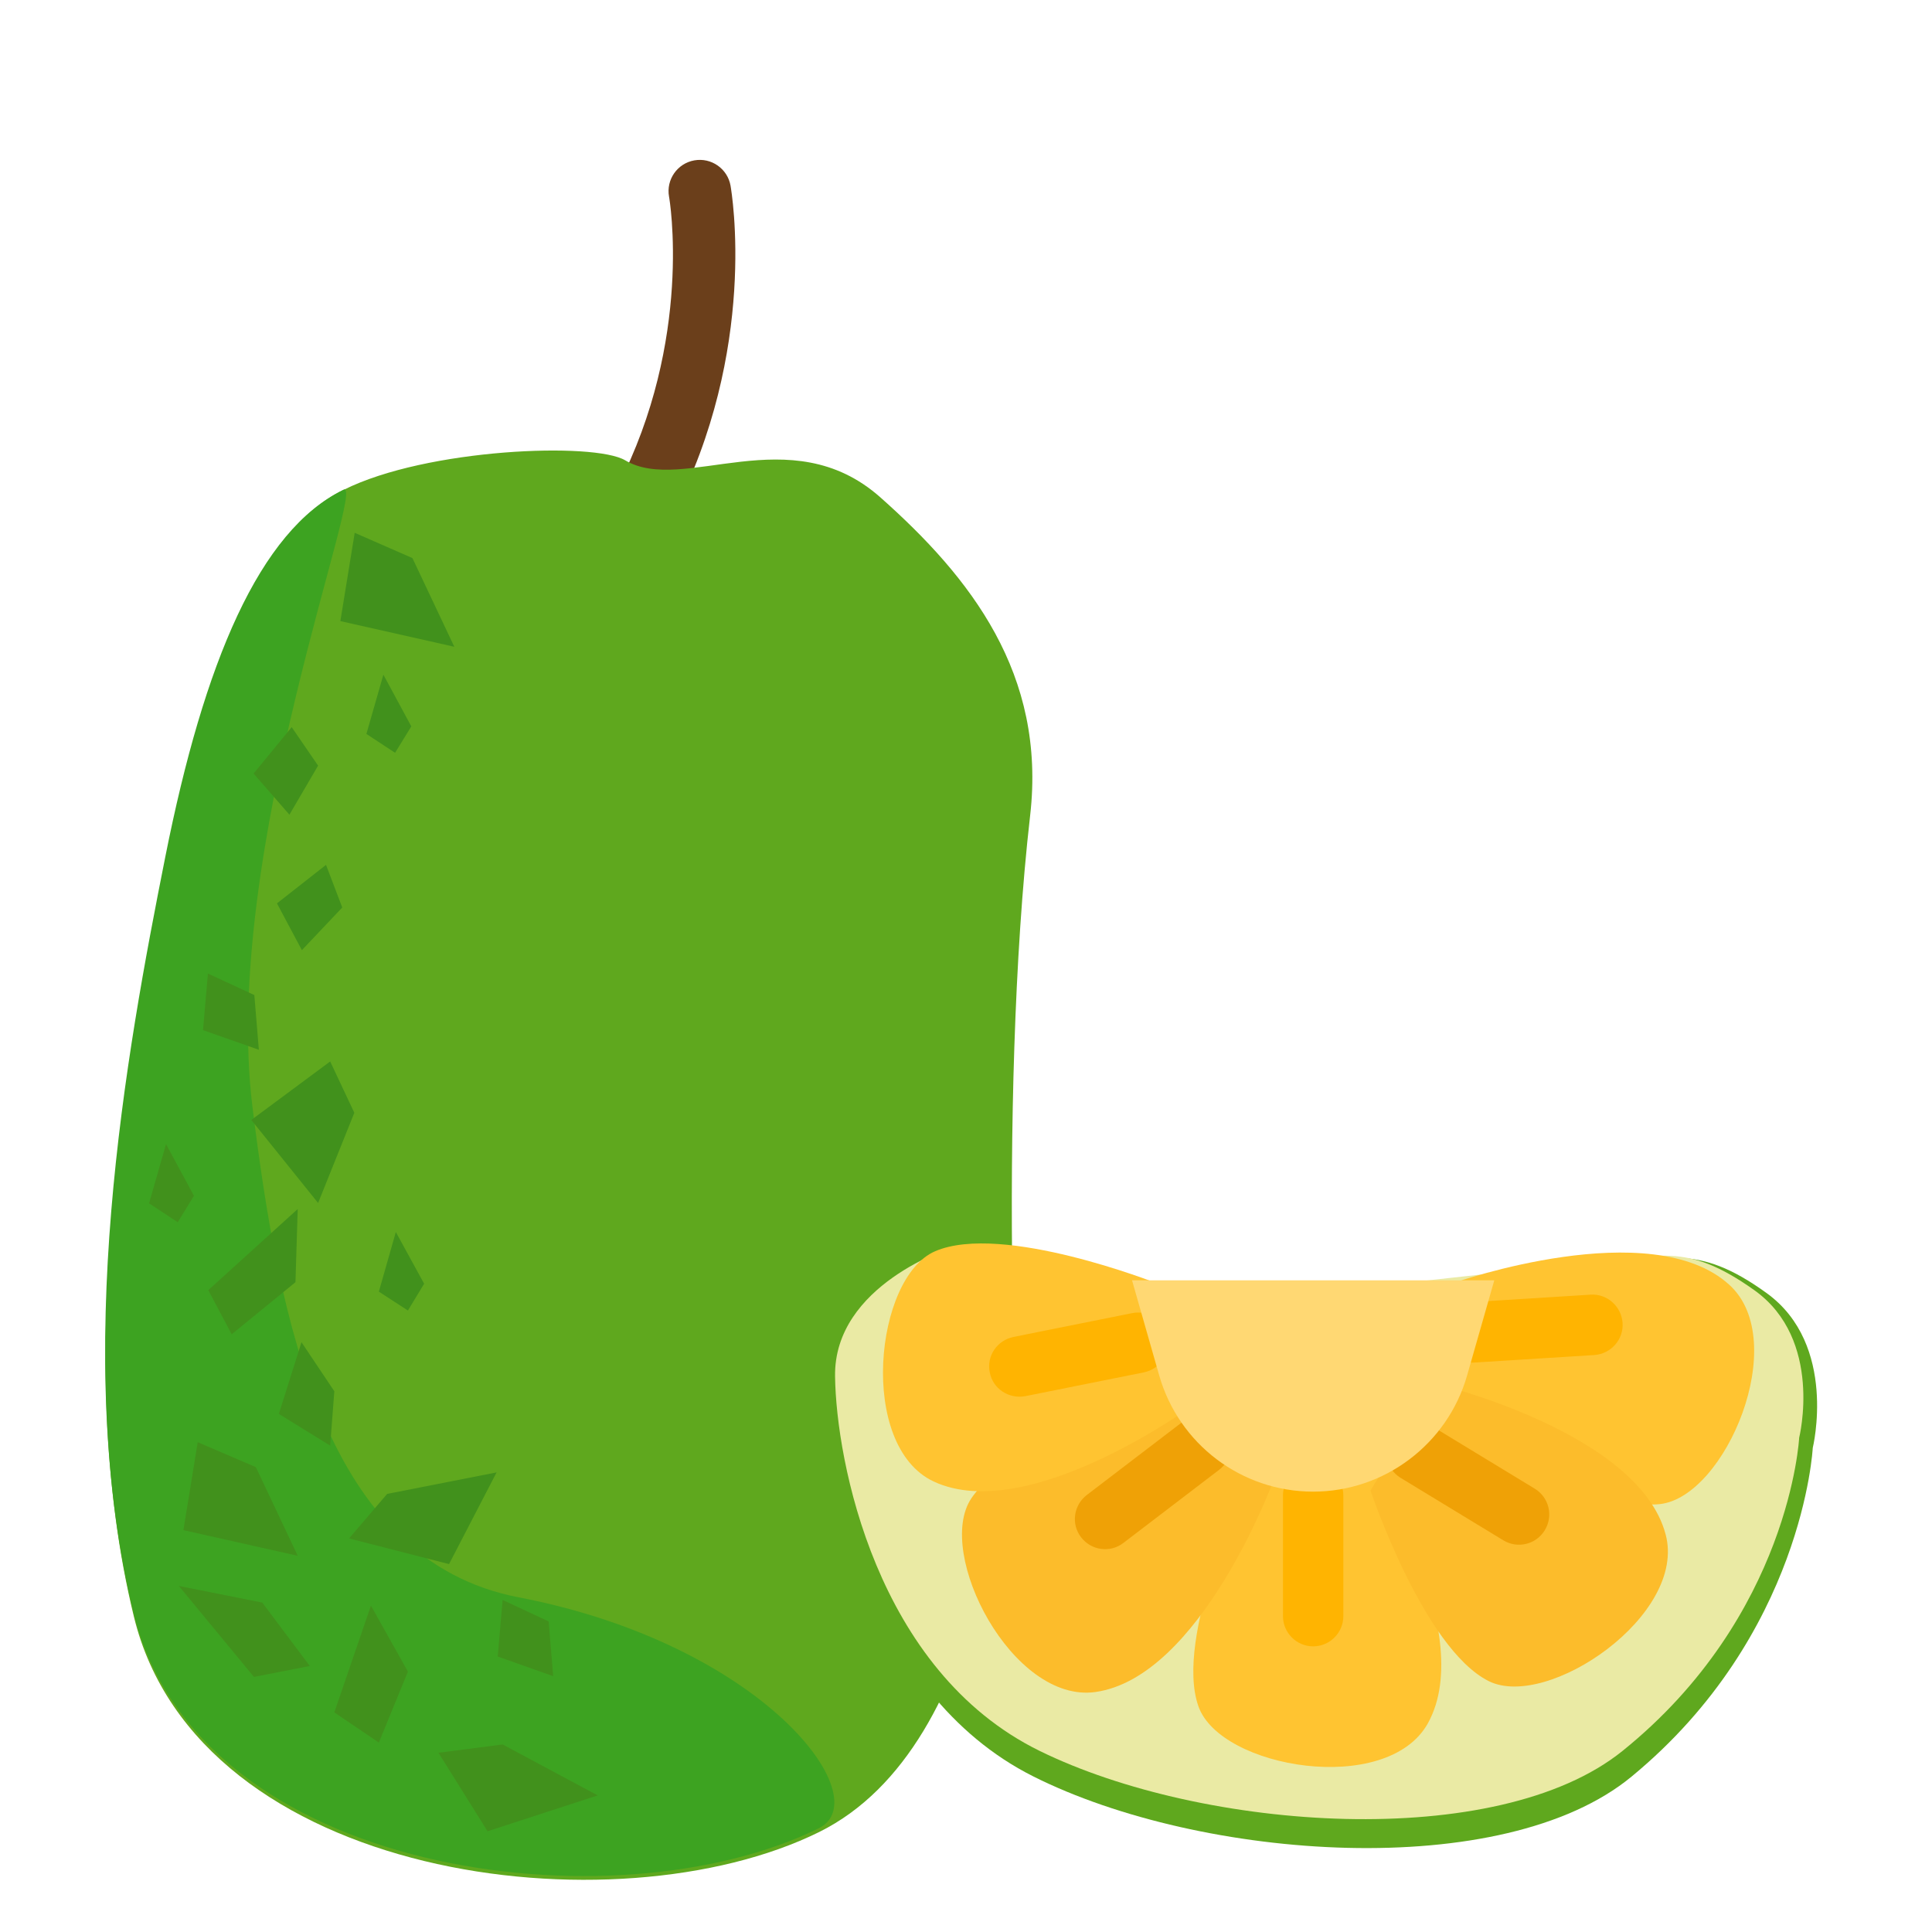 <?xml version="1.0" encoding="utf-8"?>
<!-- Generator: Adobe Illustrator 24.2.0, SVG Export Plug-In . SVG Version: 6.00 Build 0)  -->
<svg version="1.1" xmlns="http://www.w3.org/2000/svg" xmlns:xlink="http://www.w3.org/1999/xlink" x="0px" y="0px"
	 viewBox="0 0 512 512" style="enable-background:new 0 0 512 512;" xml:space="preserve">
<style type="text/css">
	.st0{display:none;}
	.st1{display:inline;fill:#6B3F1B;}
	.st2{display:inline;fill:#B9CD2A;}
	.st3{display:inline;fill:#CDE046;}
	.st4{display:inline;fill:#FFC431;}
	.st5{display:inline;fill:#FFB401;}
	.st6{display:inline;}
	.st7{fill:#A2BA18;}
	.st8{display:inline;fill:#6CB76C;}
	.st9{display:inline;fill:#579B59;}
	.st10{display:inline;fill:#FCBC2B;}
	.st11{display:inline;fill:#EFA106;}
	.st12{display:inline;fill:#FFD873;}
	.st13{fill:#6B3F1B;}
	.st14{fill:#5FA81E;}
	.st15{fill:#EAEAA4;}
	.st16{fill:#FFC431;}
	.st17{fill:#FFB401;}
	.st18{fill:#FCBC2B;}
	.st19{fill:#EFA106;}
	.st20{fill:#FFD873;}
	.st21{fill:#3DA321;}
	.st22{fill:#41911C;}
</style>
<g id="flat" class="st0">
	<path class="st1" d="M194.8,56.2c-0.8-4.5-5.1-7.5-9.6-6.7c-4.5,0.8-7.5,5.1-6.7,9.6c0.1,0.4,6.5,37.8-13.7,77l-9.3,18l14.6,7.5
		l9.3-18C202.2,99.5,195.1,58,194.8,56.2z"/>
	<path class="st2" d="M200,110l24,9l16-9v18h16v18l16,9l-8,27l16,9l-8,27l16,9l-8,18l16,18l-8,18l8,18l-8,18l8,18l-8,18l8,27l-16,9
		l8,18l-16,9v18l-16,9v18h-16l-8,18l-16-9l-16,18l-8-18l-16,18l-16-18l-8,18l-16-9l-16,9l-16-18l-16,9l-8-18H64v-18l-16-9v-18l-16-9
		l8-18l-16-9l8-27l-8-18l8-18l-8-18l8-18l-8-18l16-18l-8-18l16-9l-8-27l16-9l8-18h16v-27h16l16-18l16,9l16-9l16,9l16-9l16,9L200,110
		z"/>
	<path class="st3" d="M480,354l-16,8l8,24l-16,8l-8,24h-16l-8,16h-24l-8,16h-16l-8,16l-24-8l-16,16l-16-16l-24,8l-8-16h-16l-8-16
		h-24l-8-16h-16l-8-24l-16-8l8-24l-16-8l8-16l-16-16l64.6-13.3L280,324l98.8,4.9l32-16L488,322l-16,16L480,354z"/>
	<path class="st4" d="M310,373.8c0,0-18.9,39.8-12.4,58.1c5.8,16.5,50,23.9,60.8,4.5c13.6-24.5-16.2-71-16.2-71L310,373.8z"/>
	<path class="st5" d="M328,416c-4.4,0-8-3.6-8-8c0,0,0,0,0,0v-32c0-4.4,3.6-8,8-8s8,3.6,8,8v32C336,412.4,332.4,416,328,416
		C328,416,328,416,328,416z"/>
	<g class="st6">
		<path class="st7" d="M82.3,426.3l16-16l11.3,11.3l-16,16L82.3,426.3z"/>
		<path class="st7" d="M112.7,451.4l14.3-7.2l8,16l-14.3,7.2L112.7,451.4z"/>
		<path class="st7" d="M140.1,440l7.3-14.2l20.1,10.3l-7.3,14.2L140.1,440z"/>
		<path class="st7" d="M48.7,387.4l14.3-7.2l8,16l-14.3,7.2L48.7,387.4z"/>
		<path class="st7" d="M84.3,376.7l16-8l7.2,14.3l-16,8L84.3,376.7z"/>
		<path class="st7" d="M120.7,387.4l14.3-7.2l8,16l-14.3,7.2L120.7,387.4z"/>
		<path class="st7" d="M122.3,357.6l11.3-11.3l16,16l-11.3,11.3L122.3,357.6z"/>
		<path class="st7" d="M124.3,320.7l16-8l7.2,14.3l-16,8L124.3,320.7z"/>
		<path class="st7" d="M80.7,331.5l14.3-7.2l8,16l-14.3,7.2L80.7,331.5z"/>
		<path class="st7" d="M56.7,356.4l8-16l14.3,7.2l-8,16L56.7,356.4z"/>
		<path class="st7" d="M40.8,315.5l14.3-7.2l8,16l-14.3,7.2L40.8,315.5z"/>
		<path class="st7" d="M68.3,288.7l16-8l7.2,14.3l-16,8L68.3,288.7z"/>
		<path class="st7" d="M104,280h16v16h-16V280z"/>
		<path class="st7" d="M76.3,224.8l16-8l7.2,14.3l-16,8L76.3,224.8z"/>
		<path class="st7" d="M112,216h16v16h-16V216z"/>
		<path class="st7" d="M140.3,287.2l7.2-14.3l16,8l-7.2,14.3L140.3,287.2z"/>
		<path class="st7" d="M48.2,266l16-16l11.3,11.3l-16,16L48.2,266z"/>
		<path class="st7" d="M154.6,156l14.3-7.2l8,16l-14.3,7.2L154.6,156z"/>
		<path class="st7" d="M180.1,186.8l16-16l11.3,11.3l-16,16L180.1,186.8z"/>
		<path class="st7" d="M87.4,194.2l14.3-7.2l8,16l-14.3,7.2L87.4,194.2z"/>
		<path class="st7" d="M93.4,254.6l16-8l7.2,14.3l-16,8L93.4,254.6z"/>
		<path class="st7" d="M138.6,203.9l14.3-7.2l8,16l-14.3,7.2L138.6,203.9z"/>
		<path class="st7" d="M105.3,152.7l16-16l11.3,11.3l-16,16L105.3,152.7z"/>
		<path class="st7" d="M130.6,172l14.3-7.2l8,16l-14.3,7.2L130.6,172z"/>
		<path class="st7" d="M161,242.5h16v16h-16V242.5z"/>
	</g>
	<path class="st8" d="M-236,14.1c8.2,0,16.5-8.2,32.9-8.2c49.4,0,107,140,107,222.3c0,77.3-62.7,140-140,140s-140-62.7-140-140
		c0-82.3,57.6-222.3,107-222.3C-252.5,5.8-244.2,14.1-236,14.1z"/>
	<path class="st9" d="M-174.3,343c-77.2,4.8-143.9-59.5-149.2-143.7c-3.4-54.7,13.2-134.3,37.9-188.6c-29.5,16.8-59.3,74-76.3,132
		c-8.8,30.1-14.1,60.4-14.1,85.4c0,77.3,62.7,140,140,140c31.9,0,61.5-10.8,85-28.8C-158.5,341.2-166.4,342.5-174.3,343z"/>
	<path class="st10" d="M291.4,351.8c0,0-43.2,8.9-53.9,25c-9.7,14.5,10.9,54.4,32.9,51.3c27.8-3.9,47-55.6,47-55.6L291.4,351.8z"/>
	<path class="st11" d="M266.6,387.1c-2.7-3.5-2-8.5,1.5-11.2c0,0,0,0,0,0l25.4-19.4c3.5-2.7,8.5-2,11.2,1.5c2.7,3.5,2,8.5-1.5,11.2
		l-25.4,19.4C274.3,391.3,269.3,390.6,266.6,387.1C266.6,387.1,266.6,387.1,266.6,387.1z"/>
	<path class="st4" d="M366.3,352.8c0,0,34.4,27.6,53.7,25.5c17.4-1.9,34.8-43.2,18.4-58.1c-20.7-18.9-72.8-0.6-72.8-0.6L366.3,352.8
		z"/>
	<path class="st4" d="M286.6,319.8c0,0-41-16.2-58.8-8.5c-16,6.9-20.5,51.5-0.4,61c25.4,11.9,69.8-20.9,69.8-20.9L286.6,319.8z"/>
	<path class="st10" d="M343.2,374.7c0,0,14,41.8,31.3,50.5c15.6,7.8,52.7-17.5,46.9-38.9c-7.2-27.1-60.9-39.9-60.9-39.9L343.2,374.7
		z"/>
	<path class="st5" d="M242.3,343.4c-0.9-4.3,1.9-8.5,6.3-9.4c0,0,0,0,0,0l31.4-6.3c4.3-0.9,8.5,1.9,9.4,6.3c0.9,4.3-1.9,8.5-6.3,9.4
		l-31.4,6.3C247.4,350.6,243.2,347.7,242.3,343.4C242.3,343.4,242.3,343.4,242.3,343.4z"/>
	<path class="st5" d="M362.2,333.3c-0.3-4.4,3.1-8.2,7.5-8.5c0,0,0,0,0,0l31.9-2c4.4-0.3,8.2,3.1,8.5,7.5c0.3,4.4-3.1,8.2-7.5,8.5
		l-31.9,2C366.2,341,362.4,337.7,362.2,333.3C362.2,333.3,362.2,333.3,362.2,333.3z"/>
	<path class="st11" d="M348.5,360.3c2.3-3.8,7.2-5,11-2.7c0,0,0,0,0,0l27.3,16.6c3.8,2.3,5,7.2,2.7,11c-2.3,3.8-7.2,5-11,2.7
		l-27.3-16.6C347.4,369,346.2,364.1,348.5,360.3C348.5,360.3,348.5,360.3,348.5,360.3z"/>
	<path class="st12" d="M280,319l7.2,25.2c5.2,18.2,21.8,30.8,40.8,30.8c18.9,0,35.6-12.6,40.8-30.8L376,319H280z"/>
</g>
<g id="Layer_2">
	<path class="st13" d="M193.6,49.2c-0.8-4.5-5.1-7.5-9.6-6.7c-4.5,0.8-7.5,5.1-6.7,9.6c0.1,0.4,6.5,37.8-13.7,77l-9.3,18l14.6,7.5
		l9.3-18C201,92.6,193.9,51,193.6,49.2z"/>
	<path class="st14" d="M165.7,122c15.4,9.1,43.7-11.4,67.6,9.8s44,46.8,39.7,84.3c-4.3,37.5-5.3,84.6-4.7,124.4
		c0.6,39.8-5,122.1-51.2,145c-54,26.7-164.6,12.8-181.6-57c-16.7-68.5-1.9-148.6,8.4-200.4s25-87.5,47.2-98.3
		C113.1,118.8,157.5,117.1,165.7,122z"/>
	<path class="st14" d="M349.3,344.5c0,0,54.6-7.6,73.3-9.1c18.7-1.5,26.7-6.4,45.6,7.3c18.9,13.7,12.2,41,12.2,41s-2.5,49.6-48,87.1
		c-34,28.1-114,22.3-158.5,0c-44.5-22.3-55.3-80.9-55.6-104.1c-0.4-25.7,31.7-35.9,31.7-35.9S319.3,345.7,349.3,344.5z"/>
	<path class="st15" d="M349.1,342.7c0,0,42.6-5.1,71.4-7.8c18.8-1.8,26-6.1,44.4,7s11.9,39.1,11.9,39.1s-2.4,47.2-46.8,83
		c-33.2,26.8-111.1,21.3-154.5,0c-43.4-21.3-53.9-77-54.2-99.2c-0.4-24.4,30.9-34.2,30.9-34.2S309.2,348.9,349.1,342.7z"/>
	<path class="st16" d="M330,394.1c0,0-18.9,39.8-12.4,58.1c5.8,16.5,50,23.9,60.8,4.5c13.6-24.5-16.2-71-16.2-71L330,394.1z"/>
	<path class="st17" d="M348,436.3c-4.4,0-8-3.6-8-8c0,0,0,0,0,0v-32c0-4.4,3.6-8,8-8s8,3.6,8,8v32C356,432.7,352.4,436.3,348,436.3
		C348,436.3,348,436.3,348,436.3z"/>
	<path class="st18" d="M311.3,372.1c0,0-43.2,8.9-53.9,25c-9.7,14.5,10.9,54.4,32.9,51.3c27.8-3.9,47-55.6,47-55.6L311.3,372.1z"/>
	<path class="st19" d="M286.5,407.4c-2.7-3.5-2-8.5,1.5-11.2c0,0,0,0,0,0l25.4-19.4c3.5-2.7,8.5-2,11.2,1.5c2.7,3.5,2,8.5-1.5,11.2
		l-25.4,19.4C294.2,411.6,289.2,410.9,286.5,407.4C286.5,407.4,286.5,407.4,286.5,407.4z"/>
	<path class="st16" d="M386.2,373.1c0,0,34.4,27.6,53.7,25.5c17.4-1.9,34.8-43.2,18.4-58.1c-20.7-18.9-72.8-0.6-72.8-0.6
		L386.2,373.1z"/>
	<path class="st16" d="M306.6,340.1c0,0-41-16.2-58.8-8.5c-16,6.9-20.5,51.5-0.4,61c25.4,11.9,69.8-20.9,69.8-20.9L306.6,340.1z"/>
	<path class="st18" d="M363.2,395c0,0,14,41.8,31.3,50.5c15.6,7.8,52.7-17.5,46.9-38.9c-7.2-27.1-60.9-39.9-60.9-39.9L363.2,395z"/>
	<path class="st17" d="M262.3,363.7c-0.9-4.3,1.9-8.5,6.3-9.4c0,0,0,0,0,0l31.4-6.3c4.3-0.9,8.5,1.9,9.4,6.3
		c0.9,4.3-1.9,8.5-6.3,9.4l-31.4,6.3C267.3,370.8,263.1,368,262.3,363.7C262.3,363.7,262.3,363.7,262.3,363.7z"/>
	<path class="st17" d="M382.1,353.6c-0.3-4.4,3.1-8.2,7.5-8.5c0,0,0,0,0,0l31.9-2c4.4-0.3,8.2,3.1,8.5,7.5c0.3,4.4-3.1,8.2-7.5,8.5
		l-31.9,2C386.2,361.3,382.4,358,382.1,353.6C382.1,353.6,382.1,353.6,382.1,353.6z"/>
	<path class="st19" d="M368.4,380.6c2.3-3.8,7.2-5,11-2.7c0,0,0,0,0,0l27.3,16.6c3.8,2.3,5,7.2,2.7,11c-2.3,3.8-7.2,5-11,2.7
		l-27.3-16.6C367.4,389.3,366.2,384.3,368.4,380.6C368.4,380.6,368.4,380.6,368.4,380.6z"/>
	<path class="st20" d="M300,339.3l7.2,25.2c5.2,18.2,21.8,30.8,40.8,30.8c18.9,0,35.6-12.6,40.8-30.8l7.2-25.2H300z"/>
	<path class="st21" d="M217,484.5c-54,26.7-164.6,12.8-181.6-57c-16.7-68.5-1.9-148.6,8.4-200.4s25-86.5,47.2-97.3
		c6.5-3.2-32.4,96.2-24.1,163.5c7.1,57.1,19.3,120.1,70.5,130C202.4,435.8,232.8,476.6,217,484.5z"/>
	<g>
		<polygon class="st22" points="87.5,281.3 66.6,296.8 84.3,318.8 93.9,294.9 		"/>
		<polygon class="st22" points="86.4,229.2 73.4,239.4 80,251.8 90.7,240.5 		"/>
		<polygon class="st22" points="79.9,355.7 73.9,374.7 87.5,383.1 88.6,368.7 		"/>
		<polygon class="st22" points="104.9,326.5 100.4,342.3 108.1,347.3 112.4,340.2 		"/>
		<polygon class="st22" points="98.3,425.5 88.6,453.8 100.4,461.8 108.1,443 		"/>
		<polygon class="st22" points="44,303.2 39.5,318.9 47.1,323.9 51.4,316.9 		"/>
		<polygon class="st22" points="101.6,178.8 97.1,194.5 104.7,199.5 109,192.5 		"/>
		<polygon class="st22" points="52.4,382.2 48.6,405.5 78.9,412.3 67.8,388.8 		"/>
		<polygon class="st22" points="94,141.2 90.2,164.6 120.4,171.4 109.3,147.9 		"/>
		<polygon class="st22" points="116.2,464.5 129.2,485.3 158.4,475.8 133.2,462.3 		"/>
		<polygon class="st22" points="92.5,407.7 119,414.5 131.6,390.2 102.6,395.9 		"/>
		<polygon class="st22" points="55.1,258 53.8,273 68.6,278.2 67.4,263.7 		"/>
		<polygon class="st22" points="77.3,192.7 67.2,205 76.7,215.9 84.3,202.9 		"/>
		<polygon class="st22" points="133.2,424 131.9,439 146.6,444.2 145.4,429.7 		"/>
		<polygon class="st22" points="47.4,420.3 67.3,444.4 82.1,441.5 69.5,424.7 		"/>
		<polygon class="st22" points="78.9,320.4 55.2,341.9 61.4,353.6 78.3,339.8 		"/>
	</g>
</g>
</svg>
